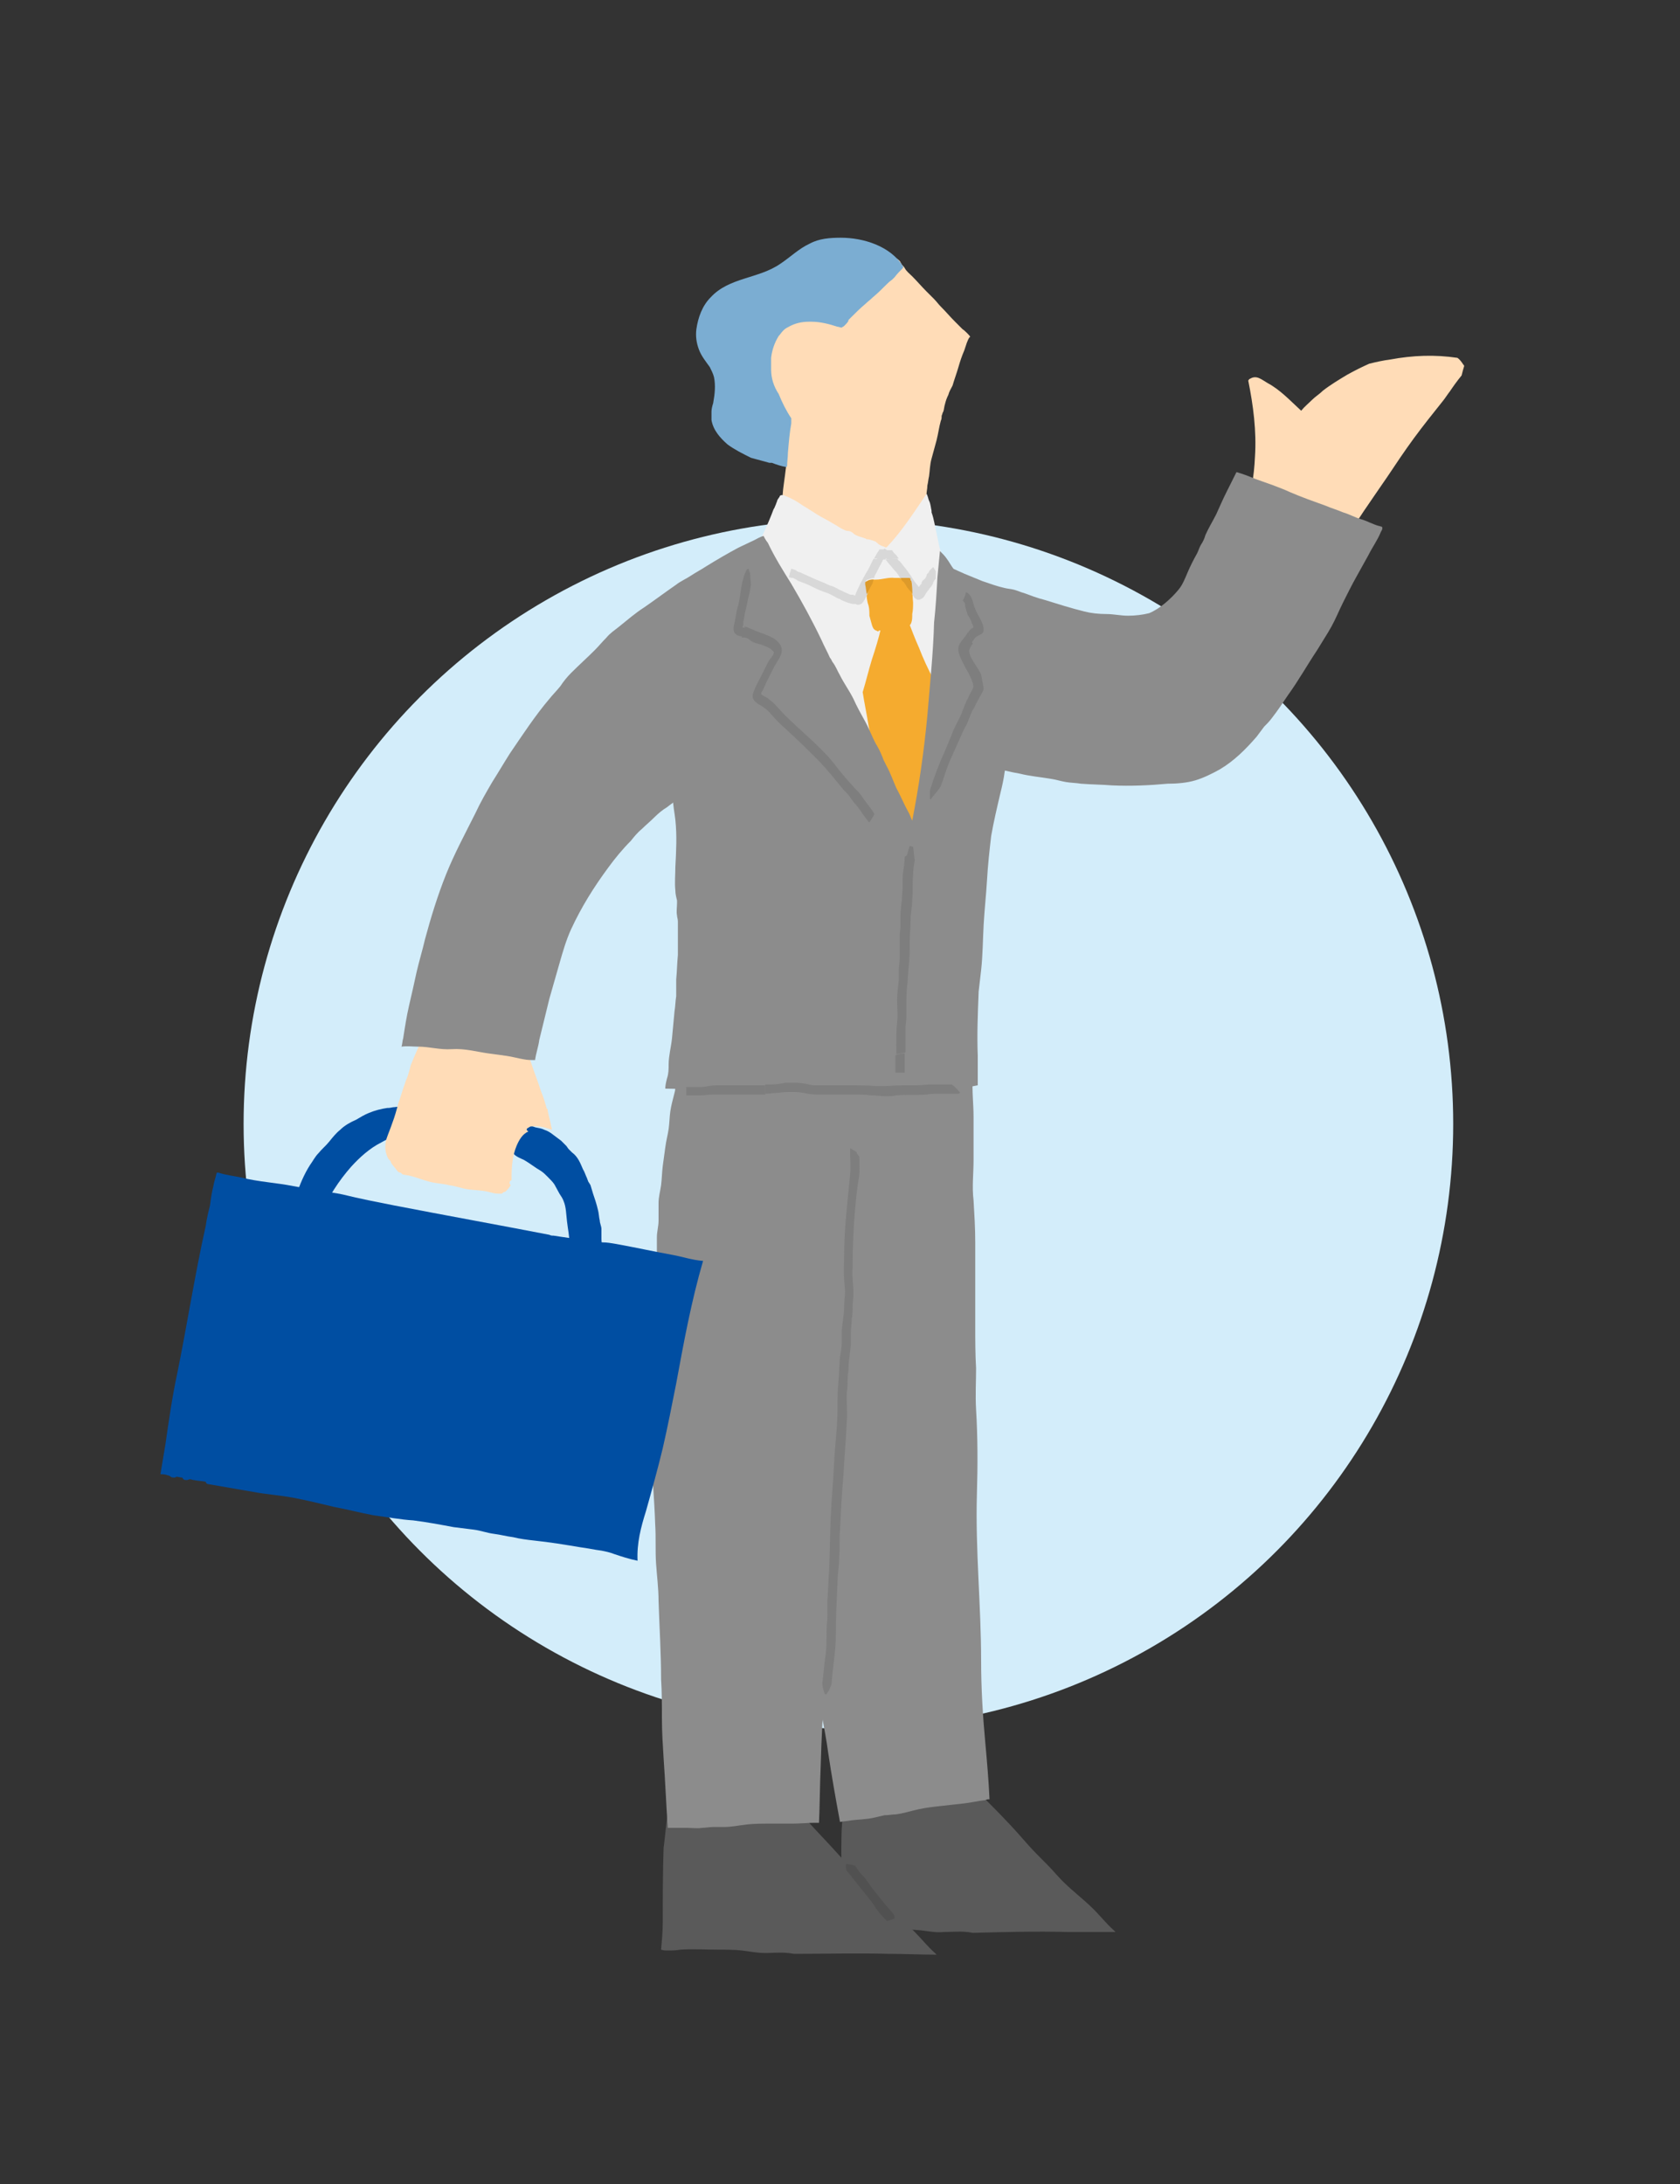 <?xml version="1.0" encoding="utf-8"?>
<!-- Generator: Adobe Illustrator 24.3.0, SVG Export Plug-In . SVG Version: 6.00 Build 0)  -->
<svg version="1.0" id="レイヤー_2" xmlns="http://www.w3.org/2000/svg" xmlns:xlink="http://www.w3.org/1999/xlink" x="0px"
	 y="0px" width="200px" height="260px" viewBox="0 0 200 260" style="enable-background:new 0 0 200 260;" xml:space="preserve">
<rect x="0" y="0" width="200" height="260" fill="#333333" stroke="none"/>
<style type="text/css">
	.st0{fill:#D3EDFA;}
	.st1{fill:#004EA2;}
	.st2{fill:#FFDCB7;}
	.st3{fill:#7BADD2;}
	.st4{fill:#F0F0F0;}
	.st5{fill:#5A5A5A;}
	.st6{fill:#F5AB2F;}
	.st7{fill:#8C8C8C;}
	.st8{fill:#D8D8D8;}
	.st9{fill:#DD9A2A;}
	.st10{fill:#7E7E7E;}
	.st11{fill:#515151;}
</style>
<g>
	<circle class="st0" cx="101" cy="133.8" r="72"/>
	<g>
		<path class="st1" d="M71.7,148.8c0-0.4-0.1-0.9-0.1-1.3c0-0.4,0-0.8,0-1.2c0-0.3-0.2-0.7-0.2-1c-0.1-0.4-0.1-0.8-0.2-1.2
			c-0.1-0.4-0.2-0.8-0.3-1.1c-0.1-0.3-0.2-0.6-0.3-0.9c-0.1-0.3-0.2-0.7-0.3-1c-0.1-0.2-0.2-0.3-0.3-0.5c0-0.1-0.1-0.2-0.1-0.3
			c-0.2-0.4-0.3-0.8-0.5-1.1c-0.3-0.7-0.6-1.5-1.3-2c-0.1-0.1-0.3-0.3-0.4-0.4c-0.1-0.1-0.2-0.3-0.3-0.4c-0.2-0.2-0.4-0.4-0.6-0.6
			c-0.4-0.3-0.8-0.6-1.2-0.9c-0.3-0.2-0.5-0.3-0.8-0.4c-0.4-0.2-0.7-0.2-1.1-0.3c-0.3-0.1-0.7-0.3-1-0.4c-0.3-0.1-0.7-0.1-1-0.2
			c-0.7-0.2-1.4-0.4-2.1-0.5c-1.4-0.3-2.9-0.7-4.4-0.9c-1.1-0.1-2.3-0.3-3.4-0.4c-0.6-0.3-1.4-0.3-2.1-0.3c-0.9,0-1.8,0.2-2.7,0.3
			c-0.3,0-0.5,0.1-0.8,0.1l-0.1,0c-0.7,0.1-1.5,0.3-2.2,0.6c-0.5,0.2-1,0.5-1.5,0.8c-0.7,0.3-1.4,0.7-1.9,1.2
			c-0.5,0.4-0.9,0.9-1.3,1.4c-0.4,0.5-0.9,0.9-1.3,1.4c-0.4,0.4-0.7,1-1,1.4c-0.7,1.1-1.2,2.3-1.6,3.5c0.1-0.1,0.3-0.1,0.5-0.1
			c0.5,0.1,1,0.3,1.5,0.4c0.2,0,0.4,0.1,0.7,0.2c0,0.1,0,0.1,0.1,0.2c-0.1,0.3-0.3,0.6-0.3,0.9c0,0.1,0,0.3,0.1,0.4
			c0,0.1,0.1,0.2,0.3,0.3c0.9-2,2.1-3.9,3.6-5.6c1-1.1,2.2-2.2,3.6-2.9c0.2-0.1,0.5-0.3,0.8-0.4c0.4-0.2,0.9-0.4,1.3-0.6
			c0.1,0,0.2-0.1,0.2-0.2c0.1,0,0.1-0.1,0.2-0.1c0.7,0,1.3,0,2,0c0.9,0.1,1.7,0,2.6,0.1c1.8,0.1,3.6,0.8,5.3,1.3
			c1.1,0.3,2.2,0.7,3.3,1.2c0.3,0.4,0.9,0.6,1.3,0.8c0.7,0.4,1.3,0.9,2,1.3c0.3,0.2,0.5,0.4,0.8,0.7c0.3,0.3,0.6,0.6,0.8,0.9
			c0.2,0.4,0.4,0.7,0.6,1.1c0.2,0.3,0.4,0.6,0.5,0.9c0.3,0.7,0.3,1.6,0.4,2.4c0.1,0.9,0.3,1.8,0.3,2.7c0,0.8,0.2,1.7,0.2,2.5
			c0,0.8-0.1,1.6,0,2.4c0,0.1,0.1,0.2,0.1,0.3c0,0.2-0.1,0.4-0.1,0.6c0.1,0,0.2,0.1,0.2,0.1c0.2,0.1,0.3,0.2,0.3,0.3
			c0.4,0.1,0.9,0.3,1.3,0.4c0.5,0.2,0.9,0.3,1.4,0.5c0,0,0.1,0,0.1,0l0-0.1c0-0.1-0.1-0.2,0-0.2c0-0.3,0-0.6,0-0.9
			c0.1-0.1,0.2-0.1,0.2-0.3C71.7,152.2,71.8,150.4,71.7,148.8z"/>
		<path class="st2" d="M174,44.7c0.1-0.4,0.2-0.8,0.3-1.1c0-0.1,0-0.1-0.1-0.2c-0.2-0.3-0.4-0.6-0.7-0.8c-2.7-0.4-5.3-0.3-8,0.2
			c-0.8,0.1-1.7,0.3-2.5,0.5c-0.9,0.4-1.7,0.8-2.6,1.3c-1,0.6-2,1.2-2.9,1.9c-0.4,0.4-0.9,0.7-1.3,1.1c-0.4,0.4-0.9,0.8-1.3,1.3
			c0,0-0.1-0.1-0.1-0.1c-1.2-1.1-2.4-2.4-3.9-3.2c-0.7-0.4-1.3-1-2.1-0.5c-0.1,0-0.1,0.1-0.2,0.2c0.6,3,1,6,0.8,9.1
			c-0.1,2.3-0.5,4.6-1.2,6.8c0.1,0.1,0.2,0.1,0.3,0.2c1,0.6,2.1,0.9,3.1,1.3c1.1,0.5,2.2,1,3.3,1.4c1.1,0.5,2.3,0.8,3.5,1.3
			c0.3,0.1,0.6,0.3,1,0.4c0.1-0.2,0.2-0.4,0.3-0.6c1.6-3,3.6-5.7,5.5-8.5c1-1.5,2-3,3.1-4.5c1.1-1.5,2.3-3,3.5-4.5
			c0.1-0.1,0.7-1,0.8-1.1C173,46,173.5,45.3,174,44.7z"/>
		<path class="st2" d="M62.8,134.3c0.1,0,0.1-0.1,0.2-0.1c0.1-0.1,0.2-0.1,0.3-0.1c0,0,0.1,0,0.1,0c0.7-0.1,1.4,0.1,2,0.3
			c0.1,0,0.2,0.1,0.3,0.1c0-0.2-0.1-0.4-0.1-0.5c-0.1-0.6-0.3-1.2-0.4-1.8l0-0.1c0,0,0-0.1-0.1-0.1c-0.2-0.7-0.4-1.4-0.7-2.1
			c-0.5-1.6-1.2-3.2-1.6-4.8c-0.1-0.4-0.2-0.8-0.3-1.2c-0.1-0.4-0.3-0.7-0.4-1.1c0,0,0-0.2-0.1-0.3l0,0c-0.4,0-0.7,0-1.1,0.1
			c-1.7,0.1-3.3,0-5-0.2c-0.9-0.1-1.7-0.1-2.6-0.1c-0.5,0-1-0.1-1.5,0c-0.2-0.3-0.7-0.4-0.9,0c-0.7,1.5-1.4,3-2,4.5
			c-0.1,0.4-0.2,0.8-0.3,1.1c-0.1,0.4-0.3,0.7-0.4,1.1c-0.3,0.8-0.5,1.6-0.8,2.4c-0.2,0.8-0.4,1.5-0.7,2.3c-0.2,0.6-0.5,1.3-0.7,1.9
			c-0.2,0.8-0.2,1.5,0.2,2.3c0.1,0.1,0.1,0.2,0.2,0.2c0,0,0,0.1,0.1,0.1c0,0.1,0.1,0.3,0.1,0.3c0.2,0.3,0.5,0.6,0.7,0.9
			c0.1,0.1,0.2,0.2,0.4,0.2c0.1,0.1,0.1,0.1,0.2,0.2c0.3,0.1,0.7,0.1,1,0.2c0.8,0.2,1.5,0.5,2.3,0.7c0.8,0.2,1.5,0.2,2.3,0.4
			c0.8,0.1,1.5,0.4,2.3,0.5c0.8,0.1,1.6,0.1,2.4,0.3c0.4,0.1,0.7,0.2,1.1,0.2c0.1,0,0.3,0,0.4,0c0.1,0,0.1-0.1,0.2-0.1
			c0-0.1,0.1-0.1,0.2-0.1c0.3-0.2,0.5-0.5,0.7-0.8c-0.2-0.2-0.2-0.5,0.1-0.6l0-0.1c0,0,0-0.1,0-0.1c0-0.1,0-0.1,0-0.1
			c0-1.3,0.1-2.6,0.6-3.8c0.3-0.7,0.7-1.4,1.4-1.7C62.6,134.5,62.7,134.4,62.8,134.3z"/>
		<path class="st2" d="M114.6,39.2c-0.3-0.3-0.6-0.6-0.9-0.9c-0.6-0.6-1.1-1.2-1.7-1.8c-0.3-0.3-0.5-0.6-0.8-0.9
			c-0.3-0.3-0.6-0.6-0.9-0.9c-0.6-0.6-1.1-1.2-1.7-1.8c-0.3-0.3-0.7-0.6-0.9-1c-0.1-0.2-0.3-0.3-0.4-0.5c0-0.1-0.1-0.1-0.1-0.2l0,0
			c-0.1-0.2-0.4-0.4-0.6-0.5c-0.3-0.2-0.5-0.3-0.8-0.4c-0.3-0.1-0.7-0.2-1.1-0.3c-1.5-0.2-3,0.1-4.5,0.2c-0.3,0-0.7,0.1-1,0.1
			c-0.4,0.1-0.7,0.2-1.1,0.3c-0.7,0.2-1.3,0.5-2,0.8c-1.2,0.6-2.4,1.4-3.4,2.4c-0.5,0.5-0.9,1-1.4,1.5c-0.4,0.5-0.9,1-1.2,1.6
			c-0.3,0.6-0.5,1.3-0.7,2c-0.2,0.7-0.4,1.4-0.4,2.2c-0.1,1.5,0.4,3,0.9,4.4c0.5,1.4,1.2,2.7,1.9,4c0.6,1.2,1.4,2.4,1.6,3.7
			c0.1,0.3,0.1,0.7,0.2,1c0,0.4,0,0.8,0,1.2c-0.1,0.8-0.2,1.6-0.3,2.3c-0.2,1.4-0.3,3.1,0.5,4.3c0.8,1.1,1.9,1.9,3,2.7
			c0.6,0.4,1.3,1,2,1.3c0.3,0.1,0.7,0.1,1,0.2c0.4,0.1,0.7,0.1,1.1,0.2c0.8,0.1,1.6,0.1,2.3,0c0.3,0,0.6,0,0.9,0
			c0,0.1,0.1,0.1,0.2,0.1c0.3,0,0.6-0.1,0.9-0.2l0,0c0.1,0,0.2,0,0.3-0.1c0.3-0.1,0.7-0.3,1-0.5c0.3-0.1,0.5-0.3,0.8-0.4
			c0.3-0.2,0.5-0.4,0.7-0.6c0.5-0.5,0.9-1.1,1.2-1.7c0.3-0.6,0.5-1.3,0.7-2c0.2-0.7,0.3-1.4,0.4-2.1c0-0.4,0.1-0.7,0.1-1.1
			c0.1-0.4,0.1-0.7,0.2-1.1c0.1-0.7,0.1-1.4,0.3-2.1c0.2-0.7,0.4-1.5,0.6-2.2c0.2-0.8,0.3-1.6,0.5-2.3c0.1-0.2,0.1-0.4,0.1-0.6
			c0.1-0.2,0.1-0.4,0.2-0.5c0.1-0.3,0.1-0.6,0.2-0.9l0,0c0.1-0.4,0.2-0.7,0.4-1.1c0.1-0.4,0.3-0.7,0.5-1.1c0.2-0.7,0.5-1.5,0.7-2.2
			c0.2-0.7,0.4-1.3,0.7-2c0.1-0.3,0.2-0.6,0.3-0.9c0.1-0.2,0.2-0.6,0.4-0.7C115.5,40,114.8,39.3,114.6,39.2"/>
		<path class="st3" d="M107.5,31.7c-1.5-2.4-4.7-3.4-7.4-3.4c-1.3,0-2.6,0.1-3.7,0.7c-1.3,0.6-2.3,1.6-3.5,2.4
			c-2.6,1.8-6.1,1.6-8.3,4c-1,1-1.5,2.4-1.7,3.8c-0.1,0.8,0,1.6,0.3,2.4c0.3,0.8,0.8,1.4,1.3,2.1c0.2,0.4,0.4,0.8,0.5,1.2l0,0
			c0.2,1,0.1,2-0.1,3.1c-0.1,0.3-0.2,0.7-0.2,1c0,0.3,0,0.7,0,1c0.2,1.2,1,2.1,1.9,2.9c0.8,0.6,1.8,1.1,2.8,1.6
			c0.7,0.2,1.5,0.4,2.2,0.6c0.1,0,0.2,0,0.3,0c0.5,0.2,1.1,0.4,1.7,0.5l0.1-0.1c0-0.5,0.1-1.1,0.1-1.6c0.1-1.2,0.2-2.4,0.4-3.5
			c0-0.2,0-0.4,0-0.6l0,0c-0.6-0.9-1.1-1.9-1.5-2.9C92.1,46,91.8,45,91.8,44c0-0.2,0-0.4,0-0.6c0-0.2,0-0.4,0-0.6c0-0.1,0-0.1,0-0.2
			c0.1-0.9,0.4-1.8,0.9-2.6c0.2-0.2,0.3-0.4,0.5-0.6c0,0,0.1-0.1,0.1-0.1c0.2-0.2,0.4-0.3,0.6-0.4c0.7-0.4,1.5-0.6,2.4-0.6
			c0.1,0,0.2,0,0.3,0c1.1,0,2.2,0.3,3.1,0.6c0.2,0,0.3,0.1,0.5,0.1c0.1-0.1,0.2-0.1,0.3-0.2c0.2-0.2,0.4-0.4,0.5-0.6l0-0.1
			c0.1-0.1,0.2-0.2,0.3-0.3c0.6-0.6,1.1-1.1,1.7-1.6c0.3-0.3,0.6-0.5,0.9-0.8c0.6-0.5,1.1-1,1.6-1.5c0.2-0.2,0.4-0.4,0.7-0.6
			c0.1-0.1,0.2-0.2,0.3-0.3c0.3-0.4,0.6-0.7,0.9-1l0,0C107.6,31.8,107.5,31.8,107.5,31.7z"/>
		<path class="st4" d="M112.1,66c-0.3-0.8-0.4-1.6-0.6-2.5c-0.2-0.8-0.3-1.7-0.6-2.5c0-0.1,0-0.1,0-0.2c-0.1-0.4-0.1-0.8-0.3-1.2
			c-0.1-0.2-0.1-0.4-0.2-0.6c0-0.1-0.1-0.2-0.1-0.2c-1.5,2.2-2.9,4.4-4.7,6.3c-0.1,0.1-0.2,0.1-0.3,0c-0.3-0.1-0.6-0.2-0.8-0.4
			l-0.1-0.1c0,0-0.1,0-0.1-0.1c-0.3-0.1-0.7-0.3-1.1-0.3c-0.1,0-0.1-0.1-0.2-0.1c-0.1,0-0.2-0.1-0.3-0.1c-0.3-0.1-0.7-0.2-1-0.4
			c-0.1-0.1-0.2-0.2-0.4-0.3c-0.2-0.1-0.3-0.1-0.5-0.1c-0.3-0.1-0.7-0.3-1-0.5c-0.3-0.2-0.7-0.4-1-0.6c-0.4-0.2-0.7-0.4-1.1-0.6
			c-0.7-0.4-1.4-0.9-2.1-1.3c-0.7-0.5-1.4-0.9-2.2-1.2c-0.2-0.1-0.5-0.1-0.6,0.1l0,0.1c0,0-0.1,0-0.1,0.1c-0.1,0.1-0.2,0.3-0.2,0.4
			c-0.1,0.2-0.1,0.3-0.2,0.5c-0.1,0.2-0.1,0.3-0.2,0.4c-0.7,1.9-1.6,3.7-2.5,5.6c0.6,0.3,1.2,0.6,1.7,1c3.1,1.9,6,4,9,6.2
			c0.3,0.1,0.6,0.3,0.8,0.5c0.2,0.1,0.5,0.3,0.8,0.2c0.3-0.1,0.4-0.5,0.6-0.8c0.2-0.4,0.3-0.8,0.5-1.2c0.2-0.4,0.4-0.8,0.6-1.2
			c0.2-0.4,0.3-0.8,0.5-1.1c0.3-0.5,0.5-1,0.7-1.5l0,0c0.3-0.4,0.4-0.8,0.6-1.3c0.2,0.2,0.4,0.4,0.6,0.6c0.3,0.2,0.6,0.4,0.9,0.6
			c0.1,0,0.1,0.1,0.2,0.2c0.4,0.5,0.7,0.9,1.1,1.4c0.2,0.3,0.4,0.7,0.7,1.1c0.1,0.1,0.2,0.2,0.4,0.3c0.1,0.1,0.3,0.3,0.4,0.4
			c0.3,0.3,0.5,0.6,0.7,0.9c0.1,0.2,0.3,0.5,0.6,0.5c0.1,0,0.1,0,0.2-0.1c0.1-0.1,0.1-0.2,0.1-0.3c0-0.2,0.1-0.4,0.1-0.6
			c0.1-0.4,0.1-0.8,0.2-1.2c0.1-0.4,0.1-0.8,0.2-1.2c0.1-0.4,0.2-0.9,0.3-1.3c0.1-0.4,0.2-0.7,0.2-1.1
			C112.3,66.7,112.2,66.4,112.1,66"/>
		<path class="st4" d="M115.1,81.7c-0.3,2.1-0.8,4-1.4,6c-0.6,2-1.2,4-1.9,5.9c-1.3,3.7-2.7,7.2-4.5,10.6c-0.6,1.2-1.5,2.6-2.9,2.1
			c-0.7-0.3-1.3-0.9-1.9-1.4c-0.6-0.6-1.2-1.2-1.8-1.9c-1.1-1.5-2-3.2-2.8-5c-0.8-1.8-1.7-3.6-2.4-5.5c-0.8-2-1.5-3.9-2.2-5.9
			c-0.7-1.9-1.4-3.8-1.9-5.8c-0.3-1-0.4-2.1-0.6-3.1c-0.2-1-0.4-2.1-0.5-3.1c-0.1-1-0.1-2.1,0.1-3.1c0.1-0.9,0.4-1.8,0.8-2.6
			c0.4-0.8,0.8-1.5,1.2-2.3c0.1-0.1,0-0.3-0.1-0.3c0.4-0.6,0.7-1.2,1.1-1.8c0.2-0.3,0.4-0.7,0.7-1c0.1-0.1,0.3-0.3,0.5-0.4
			c0.2-0.1,0.4,0,0.6,0.1c1.7,0.5,3.4,1.2,5,1.9c1.6,0.7,3.1,1.6,4.8,1.5c0.9,0,1.7-0.1,2.6-0.2c0.4,0,0.8-0.1,1.2-0.1
			c0.5-0.1,0.9,0.1,1.3,0.3c1.3,0.6,2.1,1.9,2.7,3.3c0.4,0.9,0.7,1.9,1.1,2.9c0.4,0.9,0.8,1.8,1.1,2.8
			C115.4,77.5,115.4,79.7,115.1,81.7"/>
		<path class="st5" d="M79.4,232.2c0.5,0,1.1,0,1.6-0.1c1.5-0.1,3,0,4.5,0c0.9,0,1.9,0,2.8,0.1c0.9,0.1,1.8,0.3,2.8,0.3
			c0.9,0,1.8-0.1,2.7,0c0.3,0,0.5,0.1,0.8,0.1c3.7,0,7.5-0.1,11.2,0c1.9,0,3.8,0.1,5.7,0.1c-0.1-0.1-0.1-0.1-0.2-0.2
			c-0.9-0.8-1.6-1.7-2.4-2.5c-1.4-1.4-3.1-2.6-4.4-4.1c-0.7-0.8-1.5-1.6-2.3-2.4c-0.7-0.8-1.4-1.6-2-2.3c-1.5-1.7-3.1-3.3-4.6-5
			c-0.3-0.4-0.6-0.7-0.9-1.1c-0.4,0.1-0.7,0.2-1.1,0.2c-0.7,0.2-1.5,0.3-2.3,0.3c-1.6,0.1-3.3,0.1-4.9,0c-1.7-0.1-3.3-0.1-5,0
			c-0.6,0-1.2,0.1-1.8,0.1c0,0-0.1,0-0.1,0c-0.2,1.4-0.3,2.8-0.5,4.3c-0.1,2.9-0.1,5.8-0.1,8.8c0,1.1-0.1,2.2-0.2,3.3
			C79,232.2,79.2,232.2,79.4,232.2"/>
		<path class="st6" d="M109.4,77.1c-0.9-2-1.6-4.2-2.5-6.2c-0.2,0.1-0.4,0.2-0.6,0.2c-0.1,0-0.3,0-0.4,0c-0.5,1-0.7,2.4-1,3.6
			c-0.3,1.3-0.7,2.6-1.1,3.8c-0.4,1.3-0.7,2.6-1.1,3.9l0,0c0.2,1.3,0.5,2.7,0.7,4c0.1,0.4,0.1,0.8,0.2,1.2c0.1,0.4,0.2,0.7,0.2,1.1
			c1.4,6,2.9,12,4.4,18c0.4,1.6,0.8,3.3,1.2,4.9c0.1-5.2,0.2-10.4,0.5-15.6c0.2-3.2,0.5-6.4,0.8-9.6c0.2-1.8,0.3-3.6,0.5-5.4
			C110.5,79.7,109.9,78.4,109.4,77.1"/>
		<path class="st7" d="M120.1,89.2c-0.1-0.4-0.1-0.8-0.2-1.2c0-0.4,0-0.8-0.1-1.2l0,0c0-0.3-0.1-0.6-0.1-0.9
			c-0.1-0.5-0.2-1.1-0.3-1.6c-0.1-0.5-0.2-1.1-0.2-1.6c-0.2-1.1-0.4-2.2-0.6-3.3c-0.3-1.1-0.6-2.1-0.9-3.2c-0.3-1.1-0.7-2.1-1.1-3.2
			c-0.1-0.3-0.2-0.5-0.3-0.8c-0.1-0.2-0.1-0.4-0.2-0.6c-0.3-0.4-0.5-0.9-0.8-1.4c-0.3-0.5-0.6-0.9-0.9-1.3c-0.3-0.4-0.6-0.8-0.9-1.2
			c-0.3-0.4-0.5-0.8-0.8-1.2c-0.2-0.3-0.5-0.6-0.8-0.9c-0.1,1-0.2,2.1-0.3,3.1c-0.1,1.8-0.2,3.6-0.4,5.4c-0.1,3.7-0.5,7.4-0.8,11.1
			c-0.4,4.2-1,8.4-1.8,12.5c-0.2-0.4-0.3-0.8-0.5-1.1c-0.5-0.9-0.9-1.9-1.4-2.8c-0.4-0.9-0.7-1.8-1.2-2.7c-0.1-0.2-0.2-0.4-0.3-0.6
			c-0.1-0.2-0.1-0.3-0.2-0.5c-0.2-0.5-0.4-0.9-0.7-1.4c-0.5-0.9-0.8-1.8-1.3-2.7c-0.5-0.9-1-1.8-1.4-2.7c-0.5-1-1.1-1.8-1.6-2.8
			c-0.3-0.5-0.5-1.1-0.9-1.6c-0.1-0.2-0.2-0.4-0.3-0.5c-0.3-0.7-0.7-1.4-1-2.1c-1.1-2.3-2.3-4.5-3.6-6.7c-1-1.6-2-3.2-2.8-4.9
			c-0.2-0.2-0.4-0.4-0.5-0.7c-0.2,0.3-0.4,0.6-0.5,1c-0.4,0.9-0.7,1.9-1,2.8c-0.6,1.9-1.2,3.7-1.7,5.6c-0.1,0.5-0.3,0.9-0.5,1.4
			c-0.2,0.4-0.4,0.8-0.5,1.2c-0.3,0.9-0.6,1.8-0.9,2.8c-0.3,0.9-0.6,1.8-0.9,2.7c-0.2,0.5-0.4,0.9-0.5,1.4c-0.1,0.4-0.3,0.8-0.5,1.3
			c-0.2,0.5-0.4,1-0.6,1.4c-0.2,0.4-0.3,0.9-0.5,1.4c-0.4,1-0.9,2-1.4,3c0,0.1,0,0.1,0,0.2l0,0.1c-0.1,0.2-0.3,0.5-0.5,0.7
			c-0.1,0.1-0.3,0.3-0.4,0.4c-0.3,0.4-0.2,0.8-0.2,1.2c0,0.2,0,0.4,0,0.6c-0.3,0.5-0.2,1.2-0.2,1.8c0,0.9,0.2,1.8,0.3,2.7
			c0.2,1.9,0.1,3.7,0,5.6c0,0.9-0.1,1.9,0,2.8c0,0.4,0.1,0.8,0.2,1.2l0,0.1c0,0.1,0,0.1,0,0.2c0,0.5-0.1,1,0,1.5
			c0,0.2,0.1,0.4,0.1,0.7c0,0.5,0,0.9,0,1.4c0,0.9,0,1.8,0,2.6c-0.1,1-0.1,1.9-0.2,2.9c0,0.7,0,1.3,0,2c-0.1,0.6-0.1,1.2-0.2,1.8
			c-0.1,1.1-0.2,2.1-0.3,3.2c-0.1,1-0.4,2.1-0.4,3.1c0,0.6,0,1.1-0.2,1.7c-0.1,0.4-0.2,0.8-0.2,1.2c2.8,0,5.6,0.4,8.4,0.7
			c3.2,0.4,6.4,0.7,9.6,0.6c3-0.1,5.9-0.2,8.9-0.4c3.4-0.2,6.9-0.6,10.3-1.3c0,0,0-0.1,0-0.1c0-0.2,0-0.4,0-0.6c0-0.9,0-1.8,0-2.8
			c-0.1-2.5,0-5,0.1-7.5l0-0.1c0.1-0.9,0.2-1.8,0.3-2.6c0.2-1.8,0.2-3.6,0.3-5.4c0.1-1.8,0.3-3.6,0.4-5.3c0.1-1.8,0.3-3.6,0.5-5.3
			c0.3-1.7,0.7-3.4,1.1-5.1c0.2-0.8,0.4-1.7,0.5-2.5c0.1-0.4,0.1-0.9,0.2-1.3c0.1-0.4,0.1-0.7,0.1-1.1
			C120.1,89.4,120.1,89.3,120.1,89.2"/>
		<path class="st6" d="M108.7,71.7c-0.1-0.8,0-1.7-0.2-2.5c0,0,0-0.1-0.1-0.1c0-0.2,0-0.3-0.2-0.3c-0.2-0.1-0.5,0-0.8,0
			c-0.3,0-0.6,0-0.9,0c-0.7-0.1-1.5,0.2-2.2,0.2c-0.1,0-0.1,0-0.2,0c-0.3,0-0.6,0-0.9,0.2c-0.1,0-0.1,0.1-0.2,0.1l0,0c0,0,0,0,0,0.1
			l0,0.1l0,0c0,0,0,0.1,0,0.1c0.2,0.8,0.1,1.7,0.4,2.5c0.1,0.4,0.1,0.8,0.1,1.2c0.1,0.4,0.2,0.7,0.3,1.1c0.1,0.3,0.2,0.6,0.6,0.7
			l0,0c0.1,0.1,0.2,0.1,0.2,0c0.1-0.1,0.3,0,0.4,0c0.2,0,0.4,0,0.6,0c0.4-0.1,0.8-0.1,1.2-0.2c0.2,0,0.4,0,0.6-0.1
			c0.2,0,0.4,0,0.5-0.1c0.3-0.1,0.5-0.3,0.6-0.6c0.1-0.3,0.1-0.6,0.1-1C108.7,72.6,108.7,72.2,108.7,71.7"/>
		<path class="st7" d="M90.9,63.8c-0.4,0.1-0.7,0.3-1.1,0.5c-0.6,0.3-1.3,0.6-1.9,0.9c-1.3,0.7-2.5,1.4-3.8,2.2
			c-0.6,0.4-1.2,0.7-1.8,1.1c-0.6,0.4-1.3,0.7-1.8,1.1c-1.3,0.9-2.5,1.8-3.8,2.7c-1.1,0.7-2,1.5-3,2.3c-0.5,0.4-1.1,0.8-1.5,1.3
			c-0.5,0.5-0.9,1-1.4,1.5c-0.9,0.9-1.9,1.8-2.8,2.7c-0.5,0.5-0.9,1-1.3,1.6c-0.4,0.5-0.9,1-1.3,1.5c-1.7,2-3.2,4.3-4.7,6.5
			c-0.7,1.1-1.4,2.3-2.1,3.4c-0.7,1.2-1.4,2.4-2,3.7c-1.2,2.4-2.5,4.8-3.5,7.3c-1,2.5-1.8,5.1-2.5,7.7c-0.3,1.3-0.7,2.6-1,3.9
			c-0.3,1.4-0.6,2.7-0.9,4c-0.3,1.3-0.5,2.6-0.7,3.9c-0.1,0.3-0.1,0.7-0.2,1c0.7-0.1,1.3,0,2,0c1.3,0,2.6,0.4,4,0.3
			c1.5-0.1,2.9,0.3,4.3,0.5c0.7,0.1,1.5,0.2,2.2,0.3c0.7,0.1,1.4,0.3,2,0.4c0.5,0.1,0.9,0.1,1.4,0.1l0,0c0.1-0.8,0.4-1.6,0.5-2.4
			c0.4-1.6,0.8-3.3,1.2-4.9c0.4-1.4,0.8-2.8,1.2-4.2c0.4-1.4,0.8-2.8,1.4-4.1c1.2-2.6,2.7-5,4.4-7.3c0.8-1.1,1.7-2.2,2.7-3.2
			c0.4-0.5,0.8-1,1.3-1.4c0.5-0.5,1-0.9,1.5-1.4c0.5-0.5,1-0.9,1.5-1.2c0.5-0.4,1.1-0.8,1.6-1.2c1-0.7,1.9-1.5,3-2l0,0
			c0.3-1.3,0.7-2.6,1.1-3.8c1.4-4.7,2.3-9.6,3.6-14.3c0.3-1.2,0.6-2.4,1-3.5c0.2-0.6,0.3-1.1,0.4-1.7c0.1-0.5,0.2-1.1,0.3-1.6
			c0.2-0.6,0.3-1.2,0.5-1.8c0.1-0.5,0.2-1.1,0.4-1.6c0,0,0-0.1,0-0.1C91.1,64.2,91,64,90.9,63.8"/>
		<path class="st7" d="M105.4,129.1c0,0.4,0,0.8,0,1.2c-0.1,0.4-0.2,0.8-0.3,1.2c-0.3,1.5-0.2,3.1-0.4,4.7c-0.2,1.7-0.4,3.4-0.6,5.1
			c-0.2,1.6-0.5,3.2-0.6,4.8c0,1.7-0.2,3.3-0.3,5c-0.3,3.3-0.8,6.5-1.1,9.8c-0.2,1.7-0.3,3.4-0.5,5c-0.2,1.6-0.4,3.2-0.5,4.8
			c-0.2,3.3-0.5,6.6-1,9.9c-1,6.6-1,13.3-1.8,19.9c-0.4,3.3-0.5,6.6-0.6,9.8c-0.1,2.2-0.1,4.5-0.2,6.7c-0.2,0-0.3,0-0.5,0
			c-0.9,0-1.8,0.1-2.7,0.1c-0.9,0-1.8,0-2.7,0c-0.9,0-1.8,0-2.7,0.1c-0.9,0.1-1.8,0.3-2.7,0.3c-0.4,0-0.8,0-1.3,0
			c-0.4,0-0.9,0.1-1.3,0.1c-0.6,0.1-1.2,0-1.9,0c-0.3,0-0.5,0-0.8,0c-0.2,0-0.3,0-0.5,0c-0.3,0-0.6,0-0.9,0
			c-0.2-2.8-0.3-5.5-0.5-8.3c-0.1-1.6-0.2-3.1-0.2-4.7c0-1.6,0-3.1-0.1-4.7c0-3.1-0.2-6.2-0.3-9.3c0-1.5-0.2-3-0.3-4.5
			c-0.1-1.5,0-3.1-0.1-4.6c-0.1-3.1-0.4-6.2-0.5-9.3c-0.1-3.1,0-6.2,0-9.3c0-1.5,0.2-3,0.2-4.5c0-1.5,0.1-2.9,0.2-4.4
			c0.1-0.8,0-1.5,0.1-2.3c0-0.7,0.1-1.4,0.2-2.1c0-0.8,0-1.5,0-2.3c0-0.7,0.2-1.3,0.2-2c0-0.7,0-1.4,0-2.1c0-0.7,0.2-1.4,0.3-2.1
			c0.1-0.8,0.1-1.5,0.2-2.3c0.1-0.7,0.2-1.5,0.3-2.2c0.1-0.8,0.3-1.5,0.4-2.2c0.1-0.7,0.1-1.4,0.2-2.1c0.1-0.7,0.3-1.4,0.5-2.2
			c0.1-0.3,0.1-0.7,0.1-1c0-0.3,0-0.7,0-1c0.7,0,1.3,0,2,0c1,0,2.1-0.2,3.1-0.3c1.1-0.1,2.1-0.1,3.2-0.1c2.1,0,4.2,0.1,6.3-0.1
			c2.1-0.2,4.3-0.1,6.4-0.1c1.2,0,2.3,0,3.5,0.1c0.2,0,0.3,0,0.5,0.1C105.3,128.2,105.3,128.6,105.4,129.1"/>
		<path class="st5" d="M100.7,229.9c0.5,0,1,0,1.6-0.1c1.2-0.1,2.4-0.1,3.6-0.1c0.3,0,0.6,0,0.9,0c0.9,0,1.9,0,2.8,0.1
			c0.9,0.1,1.8,0.3,2.8,0.2c0.9,0,1.8-0.1,2.7,0c0.3,0,0.5,0.1,0.8,0.1c3.7-0.1,7.5-0.2,11.2-0.1c1.9,0,3.8,0,5.7,0
			c-0.1-0.1-0.1-0.1-0.2-0.2c-0.9-0.8-1.6-1.7-2.4-2.5c-1.4-1.4-3.1-2.6-4.4-4.1c-0.7-0.8-1.5-1.6-2.3-2.4c-0.7-0.7-1.4-1.5-2.1-2.3
			c-1.5-1.7-3.1-3.3-4.7-4.9c-0.3-0.4-0.6-0.7-0.9-1.1c-0.4,0.1-0.7,0.2-1.1,0.3c-0.7,0.2-1.5,0.3-2.3,0.4c-1.6,0.2-3.3,0.1-4.9,0.1
			c-1.7,0-3.3-0.1-5,0.1c-0.6,0.1-1.2,0.1-1.8,0.1c0,0-0.1,0-0.1,0c-0.2,1.4-0.3,2.8-0.4,4.3c-0.1,2.9,0,5.8,0.1,8.8
			c0,1.1,0,2.2-0.1,3.3C100.4,229.9,100.6,229.9,100.7,229.9"/>
		<path class="st7" d="M115.9,125.9c0.1,0.4,0.1,0.8,0.1,1.2c0,0.4-0.1,0.8-0.2,1.2c-0.1,1.6,0.1,3.1,0.1,4.7c0,1.7,0,3.4,0,5.1
			c0,1.6-0.2,3.2,0,4.8c0.1,1.7,0.2,3.3,0.2,5c0,3.3,0,6.6,0,9.9c0,1.7,0,3.4,0.1,5.1c0,1.6-0.1,3.2,0,4.9c0.2,3.3,0.2,6.7,0.1,10
			c-0.2,6.7,0.5,13.3,0.5,19.9c0,3.3,0.2,6.6,0.5,9.8c0.2,2.2,0.4,4.5,0.5,6.7c-0.2,0-0.3,0-0.5,0.1c-0.9,0.1-1.7,0.3-2.6,0.4
			c-0.9,0.1-1.8,0.2-2.7,0.3c-0.9,0.1-1.8,0.2-2.7,0.4c-0.9,0.2-1.8,0.5-2.7,0.6c-0.4,0-0.8,0.1-1.3,0.1c-0.4,0.1-0.9,0.2-1.3,0.3
			c-0.9,0.2-1.8,0.2-2.6,0.3c-0.5,0.1-0.9,0.1-1.4,0.2c-0.5-2.7-1-5.5-1.4-8.2c-0.2-1.5-0.5-3.1-0.8-4.6c-0.2-1.5-0.4-3.1-0.6-4.6
			c-0.4-3.1-0.9-6.1-1.3-9.2c-0.2-1.5-0.6-3-0.8-4.5c-0.2-1.5-0.4-3.1-0.6-4.6c-0.4-3.1-1.1-6.1-1.5-9.2c-0.4-3.1-0.7-6.2-1-9.2
			c-0.2-1.5-0.1-3-0.3-4.4c-0.2-1.5-0.2-2.9-0.2-4.4c0-0.8-0.1-1.5-0.2-2.3c-0.1-0.7,0-1.4-0.1-2.1c0-0.8-0.2-1.5-0.3-2.3
			c-0.1-0.7,0-1.3,0-2c-0.1-0.7-0.2-1.4-0.2-2.1c0-0.7,0-1.4,0-2.1c0-0.8-0.1-1.5-0.1-2.3c0-0.7,0-1.5,0-2.2c0-0.8,0.1-1.5,0.1-2.3
			c0-0.7,0-1.4,0-2.1c0.1-0.7,0.2-1.5,0.2-2.2c0-0.3,0-0.7,0-1c0-0.3-0.1-0.7-0.1-1c0.7-0.1,1.3-0.1,2-0.2c1-0.1,2-0.4,3.1-0.6
			c1-0.2,2.1-0.3,3.1-0.4c2.1-0.2,4.2-0.3,6.3-0.8c2.1-0.4,4.2-0.6,6.3-0.8c1.2-0.1,2.3-0.3,3.5-0.3c0.2,0,0.3,0,0.5,0
			C115.8,125,115.8,125.4,115.9,125.9"/>
		<path class="st7" d="M164.4,63.3c-0.4,1-1,1.8-1.5,2.8c-0.5,0.9-1,1.8-1.5,2.7c-0.5,0.9-1,1.9-1.5,2.9c-0.5,1-0.9,2-1.4,2.9
			c-0.5,0.9-1.1,1.8-1.7,2.8c-1.2,1.8-2.2,3.6-3.5,5.4c-0.6,0.9-1.2,1.8-1.9,2.7c-0.3,0.4-0.6,0.7-0.9,1c-0.3,0.4-0.6,0.8-0.9,1.2
			c-1.3,1.5-2.7,2.9-4.4,3.9c-0.9,0.5-1.9,1-2.9,1.3c-1,0.3-2.2,0.4-3.3,0.4c-2.2,0.2-4.4,0.3-6.6,0.2c-1.2-0.1-2.4-0.1-3.7-0.2
			c-0.6-0.1-1.2-0.1-1.8-0.2c-0.6-0.1-1.2-0.3-1.9-0.4c-1.2-0.2-2.4-0.3-3.6-0.6c-1.2-0.2-2.3-0.5-3.5-0.8c0-0.5-0.1-1-0.1-1.5
			c0-1.1-0.1-2.2-0.2-3.3c-0.1-1-0.1-2-0.4-3c-0.3-1-0.4-2-0.7-3c-0.1-0.5-0.3-1-0.4-1.5c-0.1-0.5-0.2-1.1-0.4-1.6
			c-0.3-1-0.5-2-0.7-3c-0.2-1-0.4-2-0.7-3c-0.4-1-0.6-2.1-1-3c-0.1-0.3-0.2-0.5-0.2-0.8c0.2,0.1,0.4,0.1,0.6,0.2
			c0.4,0.2,0.7,0.3,1.1,0.5c0.7,0.3,1.5,0.6,2.2,0.9c0.9,0.3,1.7,0.6,2.6,0.8c0.4,0.1,0.7,0.1,1.1,0.2c0.4,0.1,0.8,0.3,1.2,0.4
			c0.8,0.3,1.6,0.6,2.4,0.8c1.6,0.5,3.2,1,4.8,1.4c0.8,0.2,1.7,0.3,2.6,0.3c0.9,0,1.7,0.2,2.6,0.2c0.8,0,1.7-0.1,2.5-0.3
			c0.7-0.3,1.3-0.7,1.9-1.2c0.6-0.5,1.1-1,1.6-1.6c0.5-0.6,0.8-1.4,1.1-2.1c0.3-0.7,0.7-1.5,1.1-2.2c0.2-0.4,0.3-0.8,0.5-1.1
			c0.2-0.3,0.4-0.7,0.5-1.1c0.4-0.9,0.9-1.7,1.3-2.5c0.4-0.9,0.8-1.8,1.2-2.6c0.4-0.8,0.8-1.6,1.2-2.4c0.7,0.2,1.5,0.5,2.2,0.8
			c1.4,0.5,2.9,1,4.2,1.6c1.4,0.6,2.8,1.1,4.2,1.6c0.7,0.3,1.4,0.5,2.1,0.8c0.7,0.2,1.4,0.6,2.1,0.8c0.7,0.2,1.4,0.6,2.1,0.8
			c0.1,0,0.3,0.1,0.4,0.1C164.6,62.8,164.6,63,164.4,63.3"/>
		<path class="st1" d="M76.9,179.9c0.7-2.5,1.4-5,2-7.5c0.6-2.6,1.1-5.2,1.6-7.7c0.9-4.9,1.8-9.8,3.2-14.6c0,0-0.1,0-0.1,0
			c-1.2-0.1-2.4-0.5-3.5-0.7c-2.2-0.4-4.5-0.9-6.7-1.3c-0.6-0.1-1.1-0.2-1.7-0.2c-0.6-0.1-1.3-0.2-1.9-0.3c-1.3-0.1-2.6-0.3-3.9-0.5
			c-0.2,0-0.3,0-0.5-0.1c-6.2-1.2-12.3-2.3-18.5-3.5c-2-0.4-4.1-0.8-6.1-1.3c-0.9-0.2-1.9-0.3-2.9-0.5c-1-0.2-2-0.3-3-0.5
			c-2-0.4-4.1-0.5-6.1-1c-0.9-0.2-1.9-0.3-2.8-0.6c-0.1,0-0.1,0-0.2,0c-0.1,0.5-0.3,1-0.4,1.6c-0.2,0.8-0.3,1.5-0.4,2.3
			c-0.2,0.8-0.4,1.6-0.5,2.4c-1.3,5.8-2.2,11.7-3.4,17.6c-0.6,2.8-1,5.6-1.4,8.4c-0.2,1.2-0.4,2.4-0.6,3.6c0.1,0,0.1,0,0.2,0
			c0.3,0,0.6,0.1,0.9,0.2c0.1,0.1,0.2,0.2,0.5,0.2c0.1,0,0.2,0,0.3-0.1c0.2,0,0.4,0.1,0.7,0.1c0.1,0.2,0.2,0.3,0.5,0.3
			c0.2,0,0.3-0.1,0.4-0.1c0.2,0,0.3,0.1,0.5,0.1c0.5,0.1,0.9,0.1,1.4,0.2c0,0.2,0.2,0.3,0.4,0.3c1.7,0.3,3.5,0.6,5.2,0.9
			c1.6,0.3,3.2,0.4,4.8,0.7c1.6,0.3,3.2,0.7,4.9,1.1c1.6,0.3,3.1,0.7,4.7,1c1.6,0.2,3.1,0.5,4.7,0.6c1.6,0.2,3.2,0.5,4.8,0.8
			c0.8,0.1,1.6,0.2,2.4,0.3c0.8,0.1,1.6,0.4,2.4,0.5c0.8,0.1,1.5,0.3,2.3,0.4c0.8,0.2,1.6,0.3,2.5,0.4c1.9,0.2,3.7,0.5,5.5,0.8
			c0.8,0.1,1.7,0.3,2.5,0.4c0.5,0.1,1,0.2,1.5,0.4c0.9,0.3,1.8,0.6,2.8,0.8C75.8,183.7,76.3,181.8,76.9,179.9z"/>
		<path class="st8" d="M105.3,65.3l-0.1,0.1c-0.1,0-0.2,0-0.3,0h-0.2l-0.1,0.2c-0.2,0.2-0.3,0.5-0.5,0.8c0,0,0,0,0,0.1
			c0.3,0,0.5,0.1,0.8,0.1c0.1,0,0.1,0,0.2,0c0.1,0,0.2,0,0.3,0c0,0,0-0.1,0.1-0.1c0,0,0.1,0.1,0.1,0.1c0.5,0,0.9-0.1,1.4-0.1
			c0,0,0,0,0,0c-0.1-0.1-0.2-0.3-0.3-0.4c-0.1-0.1-0.2-0.2-0.3-0.3l-0.2-0.3l-0.2,0c-0.1,0-0.3,0-0.4,0L105.3,65.3"/>
		<path class="st8" d="M94.3,68.9L94.3,68.9L94.3,68.9 M104,66.5c-0.3,0.6-0.6,1.3-1,1.9l-0.1,0.2c-0.2,0.3-0.3,0.6-0.5,0.9
			c-0.1,0.3-0.3,0.6-0.4,0.9l-0.1,0.2c0,0.1-0.1,0.2-0.1,0.3c-0.1,0-0.2-0.1-0.3-0.1c-0.1,0-0.1,0-0.2,0c-0.1,0-0.3-0.1-0.5-0.2
			c-0.3-0.1-0.6-0.3-0.9-0.4c-0.3-0.2-0.7-0.4-1.1-0.5c-0.3-0.1-0.6-0.3-0.9-0.4c-0.5-0.2-1-0.4-1.4-0.6c-0.3-0.1-0.6-0.3-0.9-0.4
			l-0.2-0.1c-0.2-0.1-0.4-0.1-0.5-0.2c0,0-0.1,0-0.1-0.1c-0.1,0-0.2-0.1-0.3-0.1l-0.3-0.1L94.1,68c0,0.1-0.1,0.2-0.1,0.4l-0.1,0.3
			l0.3,0.1c0,0,0.1,0,0.1,0l0.1,0c0.1,0,0.1,0.1,0.2,0.1c0.1,0,0.1,0.1,0.2,0.1c0,0,0.1,0,0.1,0.1c0.2,0.1,0.3,0.1,0.5,0.2
			c0.1,0,0.2,0.1,0.3,0.1c0.2,0.1,0.5,0.2,0.7,0.3c0.2,0.1,0.4,0.2,0.6,0.3c0.4,0.2,0.9,0.4,1.5,0.6c0.3,0.1,0.6,0.3,1,0.5
			c0.2,0.1,0.3,0.2,0.5,0.2l0.1,0.1c0.4,0.2,0.9,0.4,1.4,0.5l0.1,0c0.1,0,0.1,0,0.2,0l0,0c0.1,0,0.2,0.1,0.3,0.1h0
			c0.3,0,0.5-0.1,0.7-0.4c0.2-0.3,0.3-0.6,0.5-0.9c0,0,0-0.1,0-0.1c0-0.4-0.1-0.8-0.2-1.2c0,0,0-0.1,0-0.1l0,0l0-0.1c0,0,0,0,0-0.1
			l0,0c0.1,0,0.1-0.1,0.2-0.1c0.3-0.1,0.5-0.2,0.8-0.2c0,0,0,0,0-0.1l0-0.1c0.3-0.5,0.5-1,0.8-1.5c0.1-0.2,0.2-0.5,0.4-0.7
			c0,0,0,0,0,0c-0.1,0-0.2,0-0.3,0c-0.1,0-0.1,0-0.2,0C104.5,66.6,104.3,66.6,104,66.5 M106.8,66.5c-0.5,0-0.9,0.1-1.4,0.1
			c0.2,0.2,0.3,0.4,0.5,0.6c0.2,0.2,0.4,0.5,0.6,0.7c0.3,0.3,0.5,0.6,0.7,1c0.1,0,0.1,0,0.2,0c0.1,0,0.3,0,0.5,0c0.1,0,0.2,0,0.3,0
			c0.2,0.1,0.2,0.2,0.2,0.3c0,0,0.1,0.1,0.1,0.1c0.1,0.5,0.1,1,0.1,1.5c0,0,0,0,0,0c0.1,0.1,0.2,0.2,0.2,0.3
			c0.1,0.1,0.3,0.3,0.5,0.3c0,0,0.1,0,0.1,0c0.4-0.1,0.6-0.3,0.8-0.7c0.1-0.2,0.3-0.4,0.5-0.7c0.1-0.1,0.2-0.2,0.3-0.4
			c0-0.1,0.1-0.1,0.1-0.2l0-0.1c0.1-0.1,0.1-0.2,0.2-0.3l0.1-0.1l0-0.3c0-0.2,0-0.3,0-0.5l0-0.1l-0.3-0.5l-0.3,0.3
			c-0.1,0.1-0.1,0.1-0.2,0.2l0,0l0,0.1l-0.1,0.1c-0.1,0.1-0.2,0.2-0.2,0.3l0,0.1c-0.1,0.1-0.1,0.2-0.2,0.3l-0.1,0.1
			c-0.2,0.1-0.3,0.3-0.3,0.5l-0.2,0.2c0,0.1-0.1,0.1-0.1,0.2c-0.4-0.5-0.7-0.9-1-1.4c-0.4-0.6-0.8-1.1-1.3-1.7
			C107,66.8,106.9,66.6,106.8,66.5"/>
		<path class="st9" d="M104,69c-0.3,0-0.5,0-0.8,0.2c-0.1,0-0.1,0.1-0.2,0.1l0,0c0,0,0,0,0,0.1l0,0.1l0,0c0,0,0,0.1,0,0.1
			c0.1,0.4,0.1,0.8,0.2,1.2c0-0.1,0.1-0.2,0.1-0.3c0.2-0.4,0.4-0.7,0.6-1.1C103.9,69.2,104,69.1,104,69 M107.9,68.8
			c-0.2,0-0.3,0-0.5,0c-0.1,0-0.1,0-0.2,0c0.1,0.2,0.2,0.4,0.4,0.5l0.2,0.3c0.2,0.4,0.5,0.7,0.7,0.9c0,0.1,0.1,0.1,0.1,0.2
			c0-0.5,0-1-0.1-1.5c0,0,0-0.1-0.1-0.1c0-0.2,0-0.3-0.2-0.3C108.1,68.8,108,68.8,107.9,68.8"/>
		<path class="st10" d="M85.9,129.2c-0.2,0-0.4,0-0.6,0c-0.5,0-1,0.1-1.6,0.2c-0.2,0-0.3,0-0.5,0c-0.4,0-0.8,0-1.3,0c0,0,0,0,0,0
			c-0.1,0-0.1,0-0.2,0c0,0.3,0,0.6,0,0.9c0,0,0,0.1,0,0.1l0,0c0,0,0.1,0,0.2,0c0.4,0,0.8,0,1.3,0c0.1,0,0.1,0,0.2,0
			c0.5,0,1-0.1,1.5-0.1c0.3,0,0.7,0,1,0c0.7,0,1.4,0,2.1,0c1,0,2.1,0,3.1,0c0-0.2,0-0.4,0-0.6c0-0.2,0-0.3,0-0.5c0,0-0.1,0-0.1,0
			c-0.7,0-1.4,0-2.1,0C87.9,129.2,86.9,129.2,85.9,129.2"/>
		<path class="st10" d="M94.3,128.9c-0.3,0-0.5,0-0.8,0c-0.5,0.1-1.1,0.2-1.6,0.2c-0.3,0-0.5,0-0.8,0c0,0.2,0,0.3,0,0.5
			c0,0.2,0,0.4,0,0.6c0,0,0.1,0,0.1,0c0,0,0,0,0,0c0.5,0,1-0.1,1.5-0.1c0.5-0.1,1-0.1,1.5-0.1c0,0,0,0,0,0c0.5,0,0.9,0,1.4,0.1
			c0.5,0.1,1,0.2,1.6,0.2c0.2,0,0.5,0,0.7,0c0.8,0,1.7,0,2.5,0c0.4,0,0.7,0,1.1,0c0.7,0,1.5,0,2.2,0.1c0.6,0,1.2,0.1,1.8,0.1
			c0.4,0,0.8,0,1.2-0.1c1.2-0.1,2.4,0,3.6-0.1c0.6-0.1,1.2-0.1,1.8-0.1c0.6,0,1.3,0,1.9,0c0,0,0,0,0,0c0.1,0,0.2,0,0.3-0.1
			c-0.3-0.4-0.6-0.7-1-1c-0.4,0-0.8,0-1.2,0c-0.4,0-0.9,0-1.3,0c-0.5,0-1,0.1-1.6,0.1c0,0,0,0-0.1,0c-0.2,0-0.5,0-0.7,0
			c-0.2,0-0.5,0-0.7,0c-0.1,0-0.2,0-0.2,0c-0.8,0-1.7,0.1-2.5,0.1c-0.2,0-0.4,0-0.6,0c-1.1-0.1-2.1-0.1-3.2-0.1c0,0-0.1,0-0.1,0
			c-1.1,0-2.1,0-3.2,0c-0.2,0-0.4,0-0.7,0c-0.3,0-0.6,0-0.9-0.1c-0.5-0.1-1-0.2-1.5-0.2C94.8,128.9,94.6,128.9,94.3,128.9"/>
		<path class="st10" d="M101.2,136.7c0,0.1,0,0.1,0,0.2c0,1,0.1,2,0,3c-0.1,1-0.2,2-0.3,3c-0.2,2.1-0.4,4.2-0.4,6.3
			c0,1-0.1,2.1,0,3.1c0,0.5,0.1,1,0.1,1.5c0,0.5-0.1,1-0.1,1.6c0,1-0.2,2-0.3,3c0,0.5,0,1,0,1.5c0,0.5-0.1,1.1-0.2,1.6
			c-0.1,1.1-0.1,2.1-0.2,3.2c-0.1,1-0.1,2-0.1,3.1c0,2.1-0.3,4.2-0.4,6.3c-0.1,2.1-0.3,4.3-0.4,6.4c-0.1,2.2-0.1,4.3-0.2,6.5
			c-0.1,1.2-0.1,2.3-0.2,3.5c0,0.6,0,1.2,0,1.8c0,0.6-0.1,1.2-0.1,1.8c0,1.2,0,2.4-0.2,3.5c-0.1,0.9-0.2,1.9-0.3,2.8
			c0,0.3,0.1,0.7,0.2,1c0,0.1,0.1,0.2,0.1,0.3c0.1,0,0.1,0,0.2,0c0,0,0,0,0,0l0,0c0.1-0.2,0.2-0.3,0.3-0.5c0.1-0.2,0.2-0.5,0.3-0.7
			c0.1-1.9,0.5-3.8,0.5-5.7c0-2.1,0.1-4.2,0.2-6.3c0-1,0.2-2.1,0.2-3.1c0.1-1.1,0-2.2,0.1-3.2c0.1-2.1,0.2-4.3,0.4-6.4
			c0.1-2.1,0.3-4.2,0.4-6.4c0.1-1.1,0-2.1,0-3.2c0-0.5,0.1-0.9,0.1-1.4c0-0.5,0-1.1,0.1-1.6c0-1.1,0.2-2.1,0.3-3.2c0-0.5,0-1,0-1.4
			c0-0.5,0.1-1.1,0.1-1.6c0.1-0.5,0.1-0.9,0.1-1.4c0-0.5,0.1-1,0.1-1.6c0-1.1-0.2-2.1-0.1-3.1c0-2.4,0.1-4.7,0.3-7
			c0.1-1.1,0.2-2.2,0.4-3.4c0.2-0.9,0.1-1.9,0.1-2.8c-0.1-0.1-0.2-0.3-0.3-0.4l0,0l0,0l0-0.1l-0.1-0.1
			C101.6,136.9,101.4,136.8,101.2,136.7"/>
		<path class="st11" d="M100.8,221.9c0,0-0.1,0.1-0.1,0.1c0,0.2,0,0.5,0.1,0.7c0.4,0.5,0.8,1,1.2,1.5c0.4,0.5,0.8,1,1.2,1.5
			c0.4,0.5,0.8,1,1.1,1.5c0.4,0.6,0.8,1,1.3,1.5c0.3-0.1,0.6-0.2,0.9-0.3c0-0.2,0-0.3-0.1-0.5c-0.4-0.5-0.8-0.9-1.2-1.4
			c-0.4-0.5-0.8-1-1.2-1.5c-0.4-0.5-0.7-1-1.1-1.5c-0.4-0.4-0.8-0.9-1.1-1.4c-0.1,0-0.3-0.1-0.4-0.1
			C101.2,222,101,221.9,100.8,221.9"/>
		<path class="st10" d="M88.6,74.8c-0.1,0.4-0.2,0.7-0.3,1.1c0.1,0,0.2,0,0.3,0c0.3,0,0.6,0.2,0.8,0.4c0.3,0.2,0.7,0.3,1.1,0.4
			c0.5,0.2,0.9,0.3,1.3,0.6c0.2,0.2,0.4,0.3,0.3,0.5c-0.1,0.3-0.4,0.6-0.6,0.9c-0.3,0.6-0.6,1.2-0.9,1.8c-0.3,0.6-0.7,1.3-0.9,1.9
			c-0.2,0.5-0.1,0.9,0.3,1.2c0.2,0.2,0.4,0.3,0.6,0.4c0.3,0.2,0.6,0.4,0.8,0.6c0.4,0.4,0.8,0.9,1.3,1.4c0.5,0.5,1,0.9,1.5,1.4
			c1.1,1,2.1,2,3.1,3c1.1,1.1,2.1,2.4,3.1,3.6c0.3,0.3,0.6,0.6,0.8,0.9c0.2,0.3,0.4,0.6,0.7,0.9c0.5,0.6,0.9,1.3,1.4,1.9
			c0.1,0.1,0.1,0.2,0.2,0.2c0.2-0.3,0.4-0.6,0.6-1c-0.3-0.5-0.7-1-1-1.4c-0.4-0.5-0.7-1.1-1.2-1.5c-0.9-1-1.8-2-2.6-3.1
			c-1.7-2.1-3.9-3.8-5.9-5.8c-0.4-0.4-0.8-0.9-1.3-1.4c-0.2-0.2-0.4-0.3-0.6-0.5c-0.2-0.2-0.6-0.3-0.8-0.5l-0.1-0.1
			c0-0.1,0.1-0.3,0.2-0.4c0.1-0.3,0.3-0.6,0.4-0.9c0.3-0.6,0.6-1.2,0.9-1.8c0.5-1,1.6-2,0.5-3.1c-0.8-0.8-2.1-1-3.1-1.5
			c-0.3-0.1-0.6-0.3-0.9-0.3C88.8,74.8,88.7,74.8,88.6,74.8"/>
		<path class="st10" d="M89.1,67.7c-0.1,0-0.2,0.1-0.3,0.3c-0.6,1.3-0.6,2.7-0.9,4c-0.2,0.6-0.3,1.3-0.4,1.9
			c-0.1,0.5-0.4,1.2,0.1,1.6c0.2,0.2,0.5,0.2,0.8,0.3c0.1-0.4,0.2-0.7,0.3-1.1c-0.1,0-0.2,0-0.3,0l0-0.1c0.1-0.2,0.1-0.4,0.1-0.6
			c0.1-0.4,0.1-0.7,0.2-1.1c0.2-0.7,0.3-1.5,0.5-2.2c0.1-0.3,0.1-0.7,0.2-1c0-0.5-0.1-0.9-0.1-1.4c0,0,0-0.1,0-0.1
			C89.2,68.1,89.2,67.9,89.1,67.7"/>
		<path class="st10" d="M115.3,75.2c-0.2,0.2-0.3,0.5-0.5,0.7c-0.4,0.5-0.8,0.9-0.7,1.6c0.1,0.7,0.6,1.5,0.9,2.1
			c0.3,0.5,0.6,1.1,0.8,1.7c0.1,0.3,0.1,0.5,0,0.7c-0.2,0.4-0.4,0.7-0.5,1c-0.4,0.7-0.6,1.4-0.9,2.1c-0.3,0.7-0.7,1.3-1,2.1
			c-0.3,0.7-0.6,1.5-0.9,2.2c-0.7,1.5-1.3,3.1-1.8,4.7c0,0.3,0,0.7,0,1c0,0,0.1,0,0.1,0.1c0.1-0.1,0.1-0.2,0.2-0.3
			c0.3-0.4,0.7-0.8,1-1.3c0.4-1.1,0.7-2.2,1.2-3.3c0.3-0.7,0.6-1.3,0.9-2c0.3-0.7,0.6-1.4,1-2.1c0.3-0.7,0.5-1.4,0.9-2
			c0.3-0.7,0.7-1.3,1-1.9c0.1-0.1,0.1-0.3,0.1-0.4c-0.1-0.5-0.2-1.1-0.3-1.6c0,0,0,0,0,0c-0.2-0.4-0.5-0.9-0.7-1.2
			c-0.3-0.5-1-1.4-0.6-2c0.1-0.2,0.2-0.3,0.3-0.5C115.5,76.2,115.4,75.7,115.3,75.2"/>
		<path class="st10" d="M116.6,80.3C116.6,80.4,116.6,80.4,116.6,80.3c0.1,0.6,0.2,1.1,0.4,1.6C117,81.4,116.8,80.9,116.6,80.3
			 M115,70.5c-0.1,0.4-0.2,0.7-0.4,1l0.1,0c0,0,0,0,0,0c-0.1,0,0.1,0.2,0.1,0.2c0.1,0.1,0.1,0.3,0.1,0.5c0.1,0.3,0.2,0.7,0.3,1
			c0.2,0.3,0.4,0.6,0.5,1c0.1,0.1,0.1,0.3,0.2,0.5c-0.2,0.1-0.4,0.2-0.5,0.4c0,0-0.1,0.1-0.1,0.1c0.1,0.5,0.2,0.9,0.3,1.4
			c0.1-0.1,0.2-0.3,0.3-0.4c0.2-0.4,0.5-0.5,0.9-0.7c0.2-0.1,0.3-0.3,0.3-0.5c0-0.9-0.7-1.7-1-2.5C115.8,71.9,115.8,70.8,115,70.5
			L115,70.5"/>
		<path class="st10" d="M108.3,100.7c-0.1,0.3-0.2,0.6-0.3,1c0,0.1-0.1,0.2-0.3,0.3c0,0.6-0.1,1.3-0.2,1.9c-0.1,0.8,0,1.7-0.1,2.5
			c0,0.9-0.2,1.7-0.2,2.6c0,0.4,0,0.8,0,1.2c0,0.4-0.1,0.9-0.1,1.3c0,0.9,0,1.8,0,2.7c0,0.4-0.1,0.8-0.1,1.2c0,0.4,0,0.9,0,1.3
			c-0.1,0.8-0.2,1.6-0.2,2.4c0,0.9,0.1,1.8,0,2.6c-0.1,0.9-0.1,1.9-0.1,2.9v0.9c0.4-0.1,0.7-0.1,1.1-0.2c0-1,0-2,0-3
			c0-0.4,0.1-0.8,0.1-1.2c0-0.4,0-0.9,0-1.3c0-0.9,0-1.7,0.1-2.5c0.1-0.8,0.1-1.6,0.2-2.5c0.1-0.9,0.1-1.8,0.1-2.7
			c0-0.8,0.1-1.7,0.1-2.5c0-0.9,0.2-1.7,0.2-2.5c0.1-1,0-1.9,0.1-2.9c0-0.6,0.1-1.2,0.2-1.8c-0.1-0.5-0.1-1.1-0.2-1.6
			C108.5,100.8,108.4,100.7,108.3,100.7"/>
		<path class="st10" d="M107.7,125.4c-0.4,0-0.7,0.1-1.1,0.2v2.1c0.2,0,0.4,0,0.7,0c0.1,0,0.3,0,0.4,0
			C107.7,126.9,107.7,126.1,107.7,125.4"/>
	</g>
</g>
</svg>
